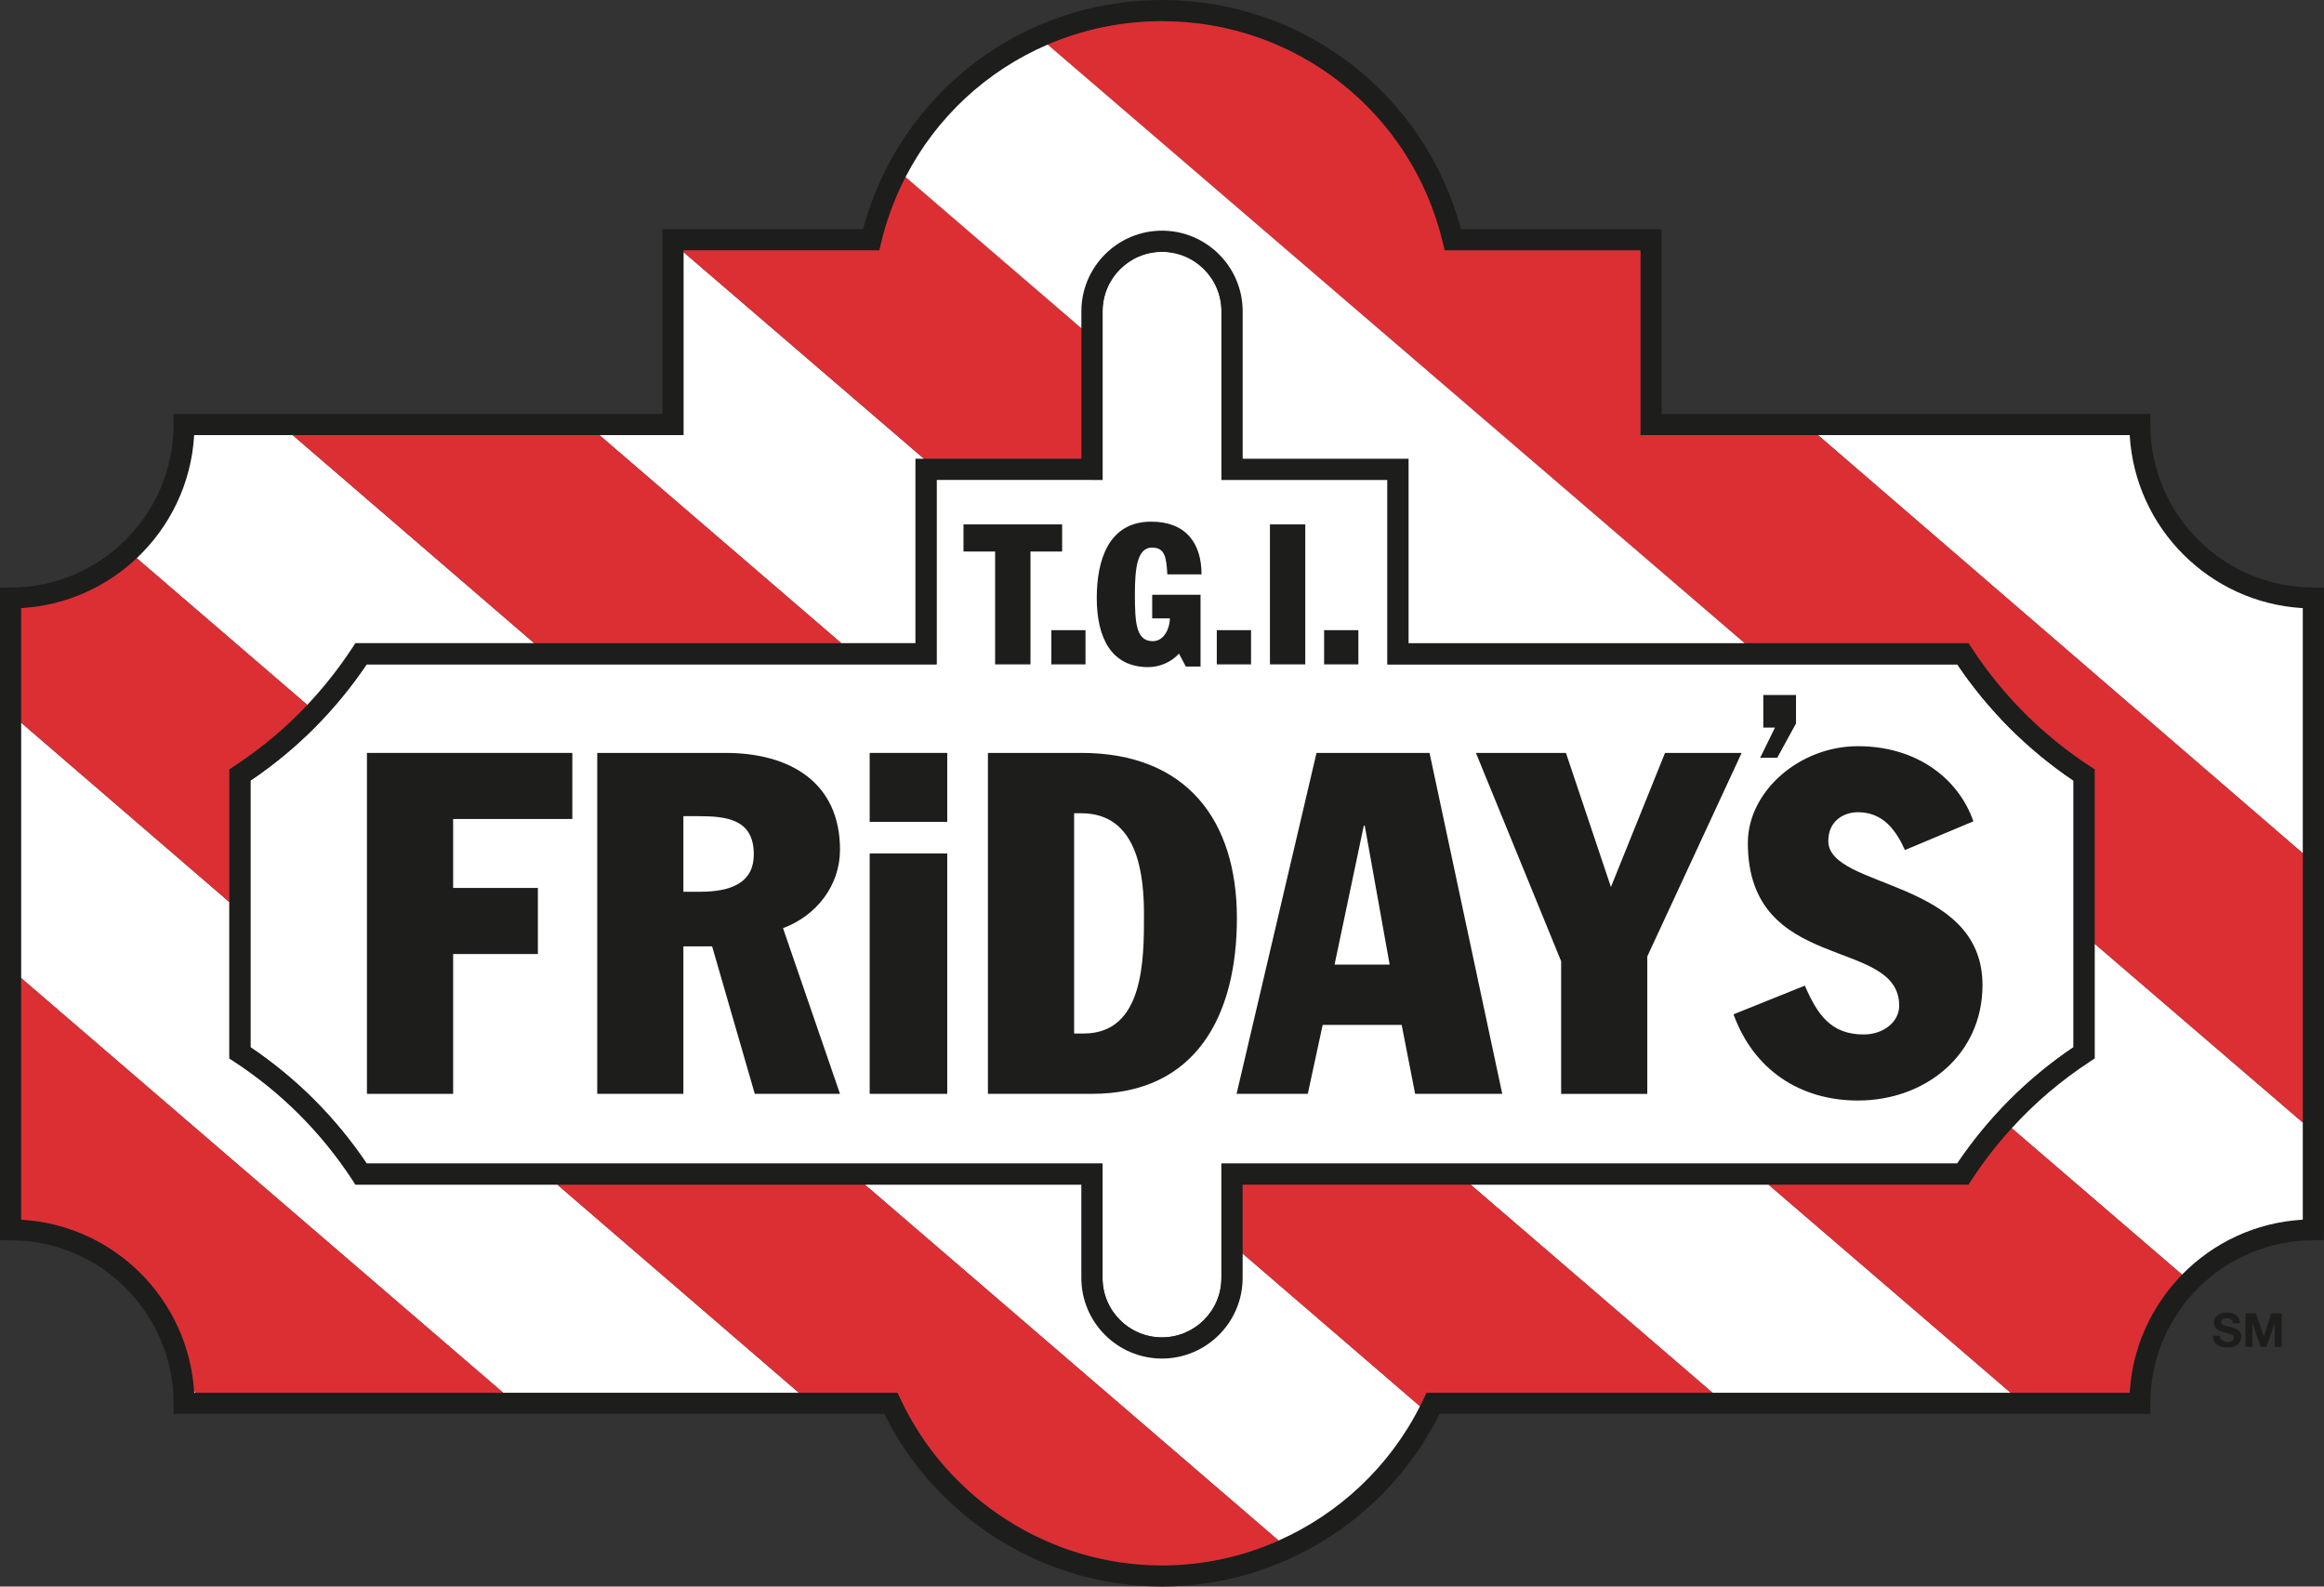 <?xml version="1.0" encoding="UTF-8"?>
<svg xmlns="http://www.w3.org/2000/svg" id="Layer_2" viewBox="0 0 498 339.94">
  <rect x="0" y="0" width="498" height="339.94" fill="#333333" stroke="none"/>
  <g id="Layer_1-2">
    <path d="m233.99,102.82h2.28v-36.13c0-7.02,5.71-12.74,12.73-12.74s12.74,5.71,12.74,12.74v36.13h35.57v39.53h122.11c6.67,9.88,15.04,18.25,24.91,24.91v57.11c-9.87,6.66-18.25,15.04-24.93,24.93h-157.67v24.51c0,7.02-5.71,12.73-12.74,12.73s-12.73-5.71-12.73-12.73v-24.51H78.58c-6.67-9.89-15.04-18.26-24.91-24.92v-57.13c9.87-6.66,18.23-15.03,24.9-24.91h122.13v-39.53h33.28Z" fill="#fff" stroke-width="0"></path>
    <path d="m184.94,49.11h-42.98v39.57H37.19v2.28c0,19.25-15.66,34.92-34.93,34.92H0v139.87h2.26c19.26,0,34.93,15.66,34.93,34.92v2.26h152.3c11.15,22.52,34.32,37,59.5,37s48.36-14.49,59.51-37h152.28v-2.26c0-19.26,15.68-34.92,34.93-34.92h2.26l.03-2.27V125.88h-2.29c-19.25,0-34.93-15.67-34.93-34.92v-2.28h-104.72v-39.57h-42.99C305.27,20.11,279.22,0,248.99,0s-56.26,20.11-64.06,49.11Zm1.71,4.54h1.79l.42-1.74c6.71-27.89,31.44-47.37,60.14-47.37s53.46,19.47,60.16,47.37l.42,1.74h41.95v39.57h104.84c1.14,19.96,17.15,35.94,37.09,37.08v131.03c-19.94,1.14-35.94,17.13-37.09,37.08h-150.68l-.61,1.31c-10.15,21.68-32.14,35.69-56.07,35.69s-45.91-14.01-56.05-35.69l-.62-1.31H41.62c-1.14-19.95-17.13-35.94-37.08-37.08v-131.03c19.95-1.14,35.94-17.13,37.08-37.08h104.87v-39.57h40.15Z" fill="#1d1d1b" stroke-width="0"></path>
    <path d="m231.72,66.7v31.59h-35.55v39.52h-120.01l-.66,1.03c-6.66,10.16-15.19,18.68-25.34,25.33l-1.03.68v61.96l1.03.67c10.16,6.65,18.68,15.18,25.34,25.34l.67,1.04h155.56v19.96c0,9.53,7.76,17.28,17.28,17.28s17.29-7.75,17.29-17.28v-19.96h155.54l.66-1.04c6.66-10.16,15.19-18.69,25.37-25.35l1.03-.68v-61.94l-1.03-.67c-10.16-6.65-18.68-15.18-25.34-25.34l-.68-1.03h-119.99v-39.52h-35.55v-31.59c0-9.52-7.77-17.28-17.29-17.28s-17.28,7.75-17.28,17.28Zm2.27,36.13h2.28v-36.13c0-7.02,5.71-12.74,12.73-12.74s12.74,5.71,12.74,12.74v36.13h35.57v39.53h122.11c6.67,9.88,15.04,18.25,24.91,24.91v57.11c-9.87,6.66-18.25,15.04-24.93,24.93h-157.67v24.51c0,7.02-5.71,12.73-12.74,12.73s-12.73-5.71-12.73-12.73v-24.51H78.58c-6.67-9.89-15.04-18.26-24.91-24.92v-57.13c9.87-6.66,18.23-15.03,24.9-24.91h122.13v-39.53h33.28Z" fill="#1d1d1b" stroke-width="0"></path>
    <path d="m196.16,137.8v-39.52h1.81l-51.48-44.24v39.18h-18.06l51.83,44.58h15.9Z" fill="#fff" stroke-width="0"></path>
    <path d="m315.16,253.85l51.8,44.56h63.89l-51.85-44.56h-63.83Z" fill="#fff" stroke-width="0"></path>
    <path d="m493.45,261.33v-20.82l-44.57-38.28v24.55l-1.03.68c-6.22,4.07-11.83,8.85-16.76,14.27l36.49,31.37c6.65-6.8,15.74-11.2,25.86-11.77Z" fill="#fff" stroke-width="0"></path>
    <path d="m41.62,298.41h.34l-.37-.32c0,.1.03.21.03.32Z" fill="#fff" stroke-width="0"></path>
    <path d="m493.45,130.3c-19.94-1.14-35.94-17.13-37.09-37.08h-66.8l103.89,89.6v-52.52Z" fill="#fff" stroke-width="0"></path>
    <path d="m266.28,273.81c0,9.53-7.77,17.28-17.29,17.28s-17.28-7.75-17.28-17.28v-19.96h-46.35l88.62,76.23c12.9-5.73,23.75-15.8,30.3-28.78l-38-32.72v5.22Z" fill="#fff" stroke-width="0"></path>
    <path d="m76.16,253.85l-.67-1.04c-6.66-10.16-15.18-18.69-25.34-25.34l-1.03-.67v-33.54L4.54,154.85v54.72l103.28,88.84h63.36l-51.72-44.56h-43.29Z" fill="#fff" stroke-width="0"></path>
    <path d="m75.48,138.83l.66-1.03h38.32l-51.76-44.58h-21.09c-.59,10.38-5.21,19.68-12.31,26.38l36.54,31.43c3.54-3.75,6.76-7.82,9.63-12.2Z" fill="#fff" stroke-width="0"></path>
    <path d="m389.56,93.22h-38.04v-39.57h-41.95l-.42-1.74c-6.7-27.89-31.44-47.37-60.16-47.37-8.65,0-16.94,1.78-24.5,5.02l149.35,128.24h47.99l.68,1.03c6.66,10.16,15.18,18.69,25.34,25.34l1.03.67v37.39l44.57,38.28v-57.69l-103.89-89.6Z" fill="#dc2f34" stroke-width="0"></path>
    <path d="m180.27,137.8l-51.83-44.58H62.71l51.76,44.58h65.8Z" fill="#dc2f34" stroke-width="0"></path>
    <path d="m266.28,253.85v14.74l38,32.72c.26-.53.53-1.06.78-1.59l.61-1.31h61.29l-51.8-44.56h-48.88Z" fill="#dc2f34" stroke-width="0"></path>
    <path d="m119.46,253.85l51.72,44.56h21.15l.62,1.31c10.14,21.68,32.14,35.69,56.05,35.69,8.76,0,17.25-1.88,24.99-5.32l-88.62-76.23h-65.91Z" fill="#dc2f34" stroke-width="0"></path>
    <path d="m49.12,164.84l1.03-.68c5.78-3.79,11.03-8.18,15.7-13.13l-36.54-31.43c-6.54,6.18-15.2,10.15-24.77,10.7v24.55l44.58,38.4v-28.42Z" fill="#dc2f34" stroke-width="0"></path>
    <path d="m4.54,261.33c19.84,1.13,35.76,16.96,37.06,36.76l.37.32h65.85L4.54,209.57v51.76Z" fill="#dc2f34" stroke-width="0"></path>
    <path d="m231.72,98.28v-27.97l-37.67-32.39c-2.24,4.35-4.01,9.03-5.2,13.98l-.42,1.74h-41.94v.39l51.48,44.24h33.75Z" fill="#dc2f34" stroke-width="0"></path>
    <path d="m224.5,9.56c-13.05,5.59-23.85,15.57-30.45,28.37l37.67,32.39v-3.62c0-9.52,7.76-17.28,17.28-17.28s17.29,7.75,17.29,17.28v31.59h35.55v39.52h72L224.5,9.56Z" fill="#fff" stroke-width="0"></path>
    <path d="m422.48,252.81l-.66,1.04h-42.83l51.85,44.56h25.51c.57-9.84,4.75-18.69,11.23-25.3l-36.49-31.37c-3.15,3.44-6.02,7.14-8.61,11.08Z" fill="#dc2f34" stroke-width="0"></path>
    <path d="m206.45,112.36h21.15v5.81h-6.78v24.18h-7.58v-24.18h-6.78v-5.81Z" fill="#1d1d1b" stroke-width="0"></path>
    <path d="m225.28,135.02h7.33v7.33h-7.33v-7.33Z" fill="#1d1d1b" stroke-width="0"></path>
    <path d="m257.26,142.81h-3.16l-1.47-2.78c-1.69,1.94-4.3,2.91-6.57,2.91-7.84,0-11.04-6.15-11.04-14.82,0-7.96,2.45-16.35,11.67-16.35,7.45,0,10.78,4.64,10.78,11.29h-7.33c-.21-3.54-.46-5.73-3.28-5.73-3.21,0-3.67,4.51-3.67,10.07,0,6.14.29,9.98,3.83,9.98,2.57,0,3.67-2.99,3.67-4.89h-3.79v-5.05h10.36v15.38Z" fill="#1d1d1b" stroke-width="0"></path>
    <path d="m260.74,135.02h7.34v7.33h-7.34v-7.33Z" fill="#1d1d1b" stroke-width="0"></path>
    <path d="m272.13,112.36h7.57v29.99h-7.57v-29.99Z" fill="#1d1d1b" stroke-width="0"></path>
    <path d="m283.74,135.02h7.34v7.33h-7.34v-7.33Z" fill="#1d1d1b" stroke-width="0"></path>
    <path d="m78.63,161.32h44.01v14.16h-25.54v14.77h18.16v14.16h-18.16v29.96h-18.47v-73.05Z" fill="#1d1d1b" stroke-width="0"></path>
    <path d="m146.44,174.87h3.08c6.16,0,12.01.61,12.01,8.2,0,5.85-4.51,8-11.5,8h-3.59v-16.2Zm-18.47,59.5h18.47v-31.6h6.16l9.14,31.6h18.26l-12.21-35.5c7.17-2.67,12.21-9.13,12.21-16.82,0-14.37-10.67-20.73-24.52-20.73h-27.5v73.05Z" fill="#1d1d1b" stroke-width="0"></path>
    <path d="m186.36,182.87h16.62v51.5h-16.62v-51.5Zm0-21.55h16.62v14.77h-16.62v-14.77Z" fill="#1d1d1b" stroke-width="0"></path>
    <path d="m230.17,174.25h1.54c12.2,0,13.43,13.33,13.43,21.75,0,9.64,0,25.44-12.92,25.44h-2.05v-47.19Zm-18.47,60.12h22.27c22.37,0,31.08-16.83,31.08-37.65s-10.67-35.4-33.34-35.4h-20.01v73.05Z" fill="#1d1d1b" stroke-width="0"></path>
    <path d="m292.24,176.92h.21l5.33,29.75h-11.8l6.26-29.75Zm-27.29,57.45h15.29l3.19-14.77h16.93l2.88,14.77h18.67l-15.58-73.05h-24.22l-17.13,73.05Z" fill="#1d1d1b" stroke-width="0"></path>
    <path d="m334.53,205.95l-18.26-44.63h19.29l9.64,28.73,11.59-28.73h16.42l-20.22,43.61v29.45h-18.46v-28.42Z" fill="#1d1d1b" stroke-width="0"></path>
    <path d="m386.75,211.18c2.67,6.15,5.54,10.47,12.62,10.47,4.2,0,7.6-2.67,7.6-6.17,0-14.88-32.43-6.67-32.43-34.88,0-10.98,10.98-20.72,23.6-20.72s21.56,6.97,24.73,16.1l-14.67,6.15c-1.95-4.31-4.71-8.1-10.06-8.1-3.17,0-6.36,1.94-6.36,6.16,0,10.36,33.04,8,33.04,30.88,0,14.99-12.31,24.73-26.68,24.73-12.41,0-22.36-6.57-26.67-18.47l15.29-6.15Z" fill="#1d1d1b" stroke-width="0"></path>
    <path d="m377.86,148.91h7v6.1l-4.02,7.35h-3.66l3.17-6.46h-2.5v-6.99Z" fill="#1d1d1b" stroke-width="0"></path>
    <path d="m475.72,286.2c0,.96.74,1.33,1.59,1.33.56,0,1.4-.16,1.4-.9,0-.77-1.08-.9-2.13-1.19-1.07-.27-2.15-.7-2.15-2.04,0-1.48,1.39-2.18,2.69-2.18,1.5,0,2.87.66,2.87,2.31h-1.52c-.07-.86-.68-1.09-1.43-1.09-.5,0-1.08.21-1.08.82,0,.56.34.62,2.15,1.09.52.13,2.13.45,2.13,2.09,0,1.32-1.04,2.3-2.99,2.3-1.6,0-3.08-.78-3.07-2.56h1.53Z" fill="#1d1d1b" stroke-width="0"></path>
    <path d="m481.18,281.39h2.22l1.69,4.95h.01l1.6-4.95h2.22v7.2h-1.48v-5.11h-.01l-1.77,5.11h-1.22l-1.76-5.05h-.03v5.05h-1.48v-7.2Z" fill="#1d1d1b" stroke-width="0"></path>
  </g>
</svg>

